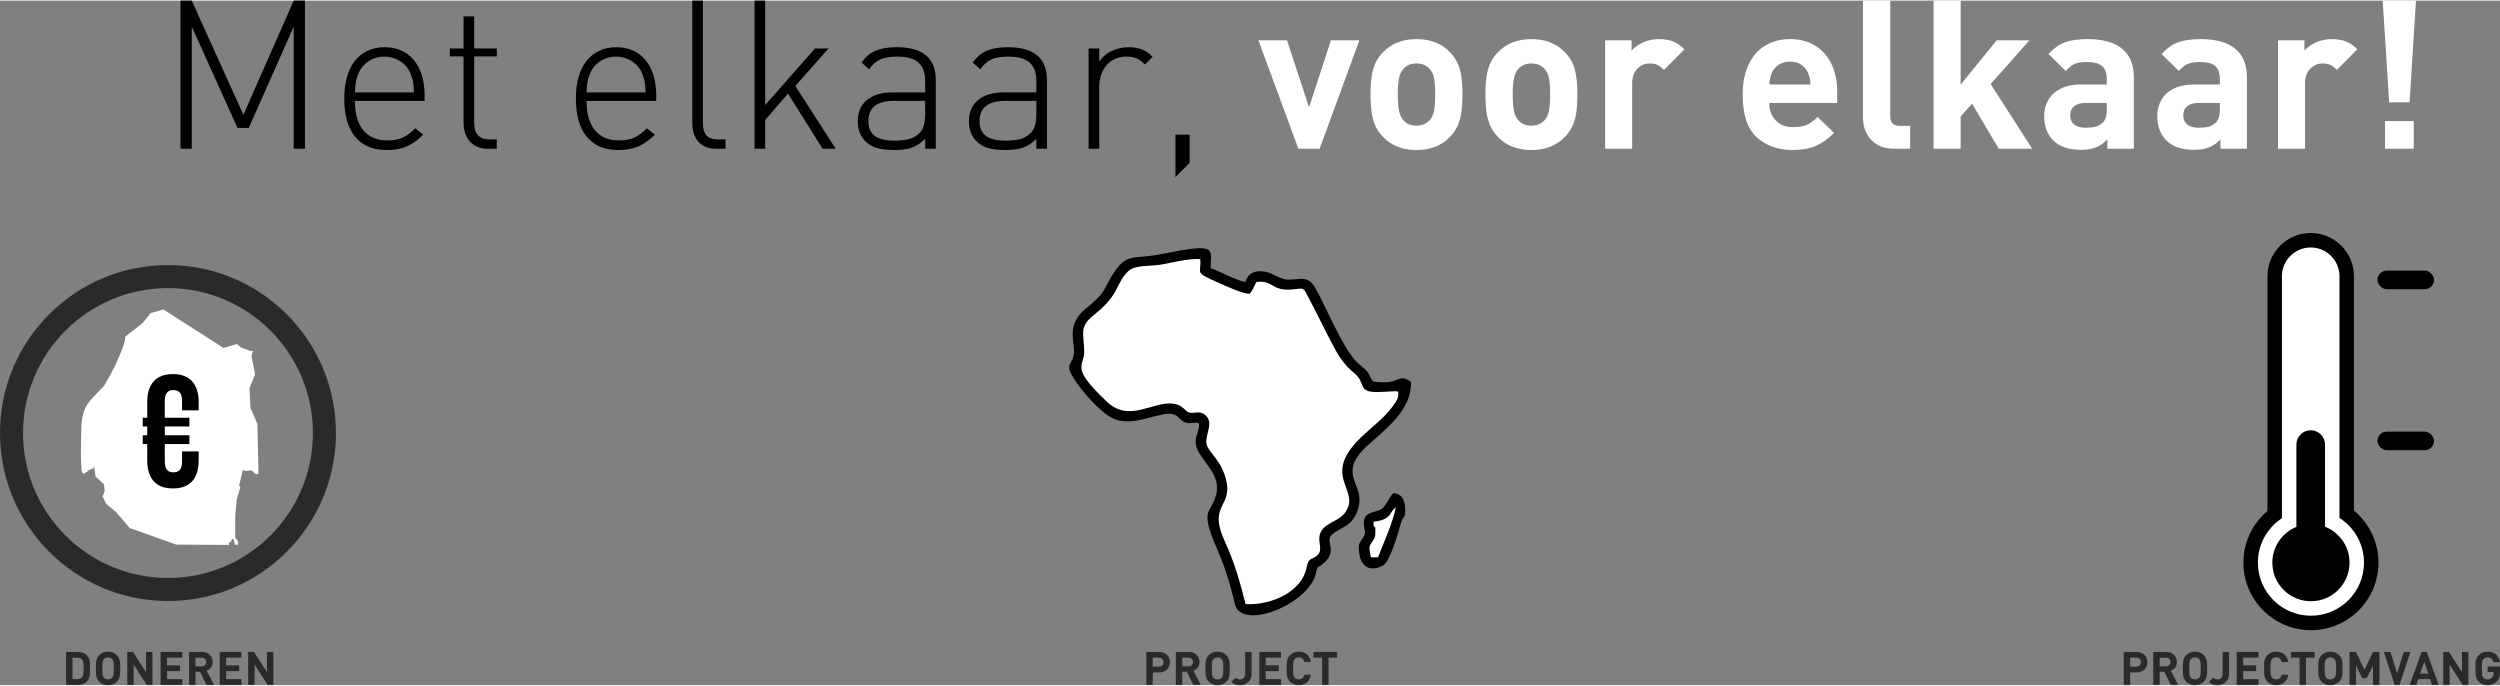 <?xml version="1.0" encoding="UTF-8"?>
<!DOCTYPE svg PUBLIC "-//W3C//DTD SVG 1.1//EN" "http://www.w3.org/Graphics/SVG/1.1/DTD/svg11.dtd">
<!-- Creator: CorelDRAW 2021.5 -->
<svg xmlns="http://www.w3.org/2000/svg" xml:space="preserve" width="864px" height="237px" version="1.1" style="shape-rendering:geometricPrecision; text-rendering:geometricPrecision; image-rendering:optimizeQuality; fill-rule:evenodd; clip-rule:evenodd"
viewBox="0 0 440.082 120.503"
 xmlns:xlink="http://www.w3.org/1999/xlink"
 xmlns:xodm="http://www.corel.com/coreldraw/odm/2003">
 <rect x="0" y="0" width="440.082" height="120.503" fill="#808080" stroke="none"/>
 <defs>
  <style type="text/css">
   <![CDATA[
    .fil0 {fill:#2B2A29}
    .fil4 {fill:black}
    .fil5 {fill:white}
    .fil3 {fill:#2B2A29;fill-rule:nonzero}
    .fil2 {fill:black;fill-rule:nonzero}
    .fil6 {fill:white;fill-rule:nonzero}
    .fil1 {fill:white;fill-rule:nonzero}
   ]]>
  </style>
 </defs>
 <g id="Laag_x0020_1">
  <g id="_1279710787616">
   <g>
    <path class="fil0" d="M29.569 46.555c16.33,0 29.569,13.238 29.569,29.569 0,16.33 -13.239,29.569 -29.569,29.569 -16.331,0 -29.569,-13.239 -29.569,-29.569 0,-16.331 13.238,-29.569 29.569,-29.569zm0 4.055c14.091,0 25.514,11.423 25.514,25.514 0,14.09 -11.423,25.513 -25.514,25.513 -14.091,0 -25.514,-11.423 -25.514,-25.513 0,-14.091 11.423,-25.514 25.514,-25.514z"/>
    <path class="fil1" d="M16.063 82.429c0,0 0,0 0,0l0 0c0,0 0,0 0.001,0 -0.001,0 -0.001,0 -0.001,0l0 0zm12.712 -28.056c-0.003,0 -0.005,0 -0.008,0.001l-2.234 0.623 0 0c-0.006,0.002 -0.011,0.005 -0.015,0.01l-1.417 1.777 -3.033 2.342c-0.007,0.005 -0.011,0.013 -0.011,0.021 -0.021,0.365 -0.044,0.733 -0.324,1.575 -0.281,0.849 -0.823,2.18 -1.432,3.436 -0.608,1.255 -1.283,2.435 -1.957,3.616l0 0 -1.485 1.563 -0.001 0.001c-0.704,0.729 -1.41,1.459 -1.83,2.328 -0.42,0.869 -0.554,1.876 -0.689,2.88 0,0.002 0,0.004 0,0.006 -0.054,2.102 -0.109,4.203 -0.097,5.602 0.012,1.397 0.09,2.092 0.169,2.786 0.001,0.006 0.003,0.012 0.008,0.016l0.306 0.371c0.006,0.006 0.014,0.01 0.022,0.01 0.003,0 0.006,-0.001 0.009,-0.002 0.004,-0.001 0.007,-0.003 0.01,-0.006l0 0c0.13,-0.125 0.258,-0.246 0.364,-0.296 0,0 0,0 0,0l0 0c0.047,-0.022 0.09,-0.031 0.128,-0.038l0 0 0 0c0,0 0,0 0.001,0l-0.001 0c0.047,-0.009 0.09,-0.016 0.113,-0.055 0.016,-0.028 0.022,-0.072 0.027,-0.114 0,-0.001 0,-0.002 0,-0.004l0.001 -0.004c0.006,-0.054 0.014,-0.102 0.039,-0.125 0.008,-0.008 0.02,-0.014 0.034,-0.017 0.001,0 0.001,0 0.001,0l0 0c0.018,-0.005 0.041,-0.006 0.067,-0.006 0.011,0 0.021,0 0.033,0 0,0 0,0 0,0 0,0 0.001,0 0.001,0l0 0c0.011,0 0.023,0 0.035,0 0.037,0 0.078,-0.001 0.119,-0.011 0,0 0,0 0.001,0l-0.001 0c0.12,-0.031 0.23,-0.133 0.273,-0.186 0.014,-0.016 0.021,-0.028 0.026,-0.036 0,-0.001 0.001,-0.001 0.001,-0.001 0,0 0,-0.001 0,-0.001 0,0 0,0 0,-0.001 0.003,-0.004 0.005,-0.006 0.006,-0.007l0 0c0,0 0,0 0,0 0,0 0,0 0.001,0 0,0 0.001,-0.001 0.003,-0.001 0.005,0 0.011,0.001 0.022,0.003l0 0 0.002 0c0,0 0,0 0.001,0 -0.001,0 -0.001,0 -0.001,0 0.004,0.001 0.006,0.002 0.007,0.002 0.001,0 0,-0.001 -0.005,-0.002 0,0 0,0 0.001,0l-0.001 0.001c0.02,0.002 0.049,0.006 0.083,0.006 0.059,0 0.135,-0.012 0.198,-0.067 0.089,-0.077 0.15,-0.241 0.208,-0.407l0.279 1.818c0.001,0.006 0.004,0.012 0.009,0.016l1.445 1.317 0.158 1.194 -0.38 0.985c-0.003,0.007 -0.002,0.016 0.002,0.023l0.648 1.275c0.002,0.004 0.004,0.007 0.008,0.01l0 0 1.748 1.455 0.001 0 2.357 2.778c0.004,0.004 0.008,0.007 0.013,0.008l0 0 8.181 2.918c0.003,0.001 0.006,0.001 0.01,0.001 0,0 0,0 0,0l0.001 0 9.255 0.053 0 0c0.008,0 0.015,-0.004 0.02,-0.009 0.005,-0.006 0.008,-0.013 0.007,-0.021l0 -0.001c-0.016,-0.161 -0.027,-0.312 0.052,-0.399l0 0c0.04,-0.044 0.105,-0.073 0.171,-0.102l0 0c0,0 0.002,0 0.002,-0.001l0 0 0.001 0c0.064,-0.028 0.13,-0.056 0.163,-0.102 0.003,-0.003 0.005,-0.007 0.007,-0.01 0,-0.001 0,-0.001 0.001,-0.001 0.027,-0.045 0.025,-0.103 0.025,-0.157l0 -0.004c-0.001,-0.058 -0.001,-0.113 0.026,-0.157l0 0c0.011,-0.018 0.026,-0.035 0.045,-0.049l0 0c0.032,-0.023 0.074,-0.038 0.117,-0.038 0.06,0 0.125,0.027 0.18,0.101 0.116,0.16 0.175,0.531 0.234,0.91 0.002,0.014 0.013,0.024 0.027,0.024 0.001,0 0.001,0 0.002,0 0,0 0,0 0,-0.001l0 0.001 0.519 -0.03c0.015,-0.001 0.026,-0.012 0.026,-0.027l0.001 -0.494c0,-0.005 -0.002,-0.011 -0.005,-0.015l-0.496 -0.733 0 -4.007 0 0 0.281 -2.74 0 0 0.594 -2.014c0.002,-0.007 0.001,-0.014 -0.002,-0.02l-0.188 -0.379 0.655 -2.702 0 0c0.197,0.079 0.397,0.157 0.619,0.157 0.03,0 0.061,-0.002 0.092,-0.005 0.085,-0.008 0.172,-0.028 0.26,-0.049l0.003 0 0.002 -0.001c0.117,-0.027 0.234,-0.054 0.348,-0.054 0.068,0 0.133,0.01 0.196,0.034 0.045,0.017 0.088,0.041 0.131,0.071 0.105,0.072 0.204,0.175 0.298,0.274l0 0 0 0c0.084,0.088 0.165,0.172 0.243,0.226 0.085,0.059 0.167,0.081 0.247,0.081 0.102,0 0.199,-0.035 0.293,-0.071l0 0c0.012,-0.004 0.021,-0.015 0.02,-0.028l-0.189 -8.751c0,-0.004 -0.001,-0.008 -0.002,-0.011l-1.221 -2.822 -0.001 0 -0.169 -3.464 0.976 -2.429c0.002,-0.005 0.002,-0.011 0.001,-0.016l-0.626 -3.262 0.248 -0.842c0.002,-0.009 0,-0.019 -0.006,-0.026 -0.005,-0.006 -0.013,-0.009 -0.021,-0.009 -0.001,0 -0.002,0 -0.003,0l-0.38 0.042 -1.601 -0.573 -0.799 -0.662c0,0 0,-0.001 -0.001,-0.001 -0.005,-0.003 -0.01,-0.005 -0.016,-0.005 -0.003,0 -0.006,0 -0.008,0.001l-2.337 0.699 -10.56 -6.763c-0.005,-0.003 -0.01,-0.004 -0.015,-0.004z"/>
    <path class="fil2" d="M25.13 74.968l0.788 0 0 1.546 -0.788 0 0 1.547 0.788 0 0 2.867c0,3.149 1.49,4.949 4.526,4.949 3.036,0 4.527,-1.8 4.527,-4.949l0 -1.574 -2.924 0 0 1.771c0,1.406 -0.534,1.912 -1.519,1.912 -0.984,0 -1.518,-0.506 -1.518,-1.912l0 -3.064 4.33 0 0 -1.547 -4.33 0 0 -1.546 4.33 0 0 -1.546 -4.33 0 0 -2.924c0,-1.406 0.534,-1.94 1.518,-1.94 0.985,0 1.519,0.534 1.519,1.94l0 1.63 2.924 0 0 -1.434c0,-3.149 -1.491,-4.948 -4.527,-4.948 -3.036,0 -4.526,1.799 -4.526,4.948l0 2.728 -0.788 0 0 1.546z"/>
   </g>
   <path class="fil3" d="M15.843 117.529l0 0.43c0,0.451 -0.037,0.826 -0.11,1.125 -0.072,0.297 -0.232,0.57 -0.478,0.817 -0.189,0.188 -0.415,0.328 -0.677,0.417 -0.263,0.092 -0.548,0.136 -0.855,0.136l-2.093 0 0 -5.802 2.093 0c0.309,0 0.595,0.045 0.855,0.133 0.26,0.09 0.485,0.23 0.677,0.42 0.246,0.244 0.406,0.511 0.478,0.8 0.073,0.289 0.11,0.653 0.11,1.091l0 0.433zm-1.133 0c0,-0.31 -0.005,-0.556 -0.016,-0.736 -0.011,-0.181 -0.034,-0.333 -0.07,-0.458 -0.035,-0.125 -0.088,-0.23 -0.157,-0.314 -0.194,-0.239 -0.477,-0.358 -0.849,-0.358l-0.856 0 0 3.781 0.856 0c0.189,0 0.353,-0.03 0.49,-0.09 0.139,-0.06 0.258,-0.149 0.359,-0.269 0.053,-0.064 0.096,-0.141 0.128,-0.232 0.031,-0.092 0.055,-0.189 0.069,-0.293 0.015,-0.104 0.026,-0.233 0.034,-0.387 0.008,-0.157 0.012,-0.37 0.012,-0.644z"/>
   <path id="_1" class="fil3" d="M21.168 117.553c0,0.321 -0.003,0.575 -0.01,0.761 -0.007,0.186 -0.028,0.376 -0.066,0.57 -0.037,0.196 -0.094,0.374 -0.173,0.534 -0.079,0.16 -0.187,0.311 -0.329,0.452 -0.426,0.423 -0.949,0.633 -1.567,0.633 -0.322,0 -0.61,-0.053 -0.866,-0.159 -0.256,-0.106 -0.492,-0.265 -0.707,-0.474 -0.18,-0.186 -0.311,-0.391 -0.392,-0.615 -0.08,-0.224 -0.131,-0.458 -0.148,-0.701 -0.019,-0.243 -0.029,-0.576 -0.029,-1.001 0,-0.425 0.01,-0.758 0.029,-1.001 0.017,-0.243 0.068,-0.476 0.148,-0.7 0.081,-0.225 0.212,-0.43 0.392,-0.616 0.215,-0.209 0.451,-0.368 0.707,-0.474 0.256,-0.106 0.544,-0.159 0.866,-0.159 0.618,0 1.141,0.211 1.567,0.633 0.178,0.184 0.31,0.387 0.394,0.613 0.086,0.227 0.137,0.46 0.155,0.703 0.019,0.243 0.029,0.576 0.029,1.001zm-1.133 0.002c0,-0.36 -0.008,-0.647 -0.026,-0.859 -0.018,-0.212 -0.045,-0.372 -0.084,-0.478 -0.038,-0.106 -0.097,-0.204 -0.173,-0.295 -0.077,-0.092 -0.18,-0.167 -0.309,-0.224 -0.129,-0.057 -0.269,-0.085 -0.42,-0.085 -0.144,0 -0.281,0.027 -0.411,0.083 -0.131,0.055 -0.238,0.131 -0.322,0.226 -0.078,0.091 -0.135,0.189 -0.173,0.294 -0.036,0.104 -0.064,0.263 -0.079,0.477 -0.016,0.213 -0.024,0.501 -0.024,0.861 0,0.361 0.008,0.647 0.024,0.859 0.015,0.212 0.043,0.372 0.079,0.478 0.038,0.106 0.095,0.204 0.173,0.294 0.178,0.205 0.422,0.307 0.733,0.307 0.308,0 0.552,-0.102 0.729,-0.307 0.076,-0.09 0.135,-0.189 0.173,-0.296 0.039,-0.108 0.066,-0.267 0.084,-0.476 0.018,-0.209 0.026,-0.495 0.026,-0.859z"/>
   <polygon id="_2" class="fil3" points="26.842,120.454 25.832,120.454 23.533,116.893 23.533,120.454 22.4,120.454 22.4,114.652 23.41,114.652 25.709,118.207 25.709,114.652 26.842,114.652 "/>
   <polygon id="_3" class="fil3" points="32.091,120.454 28.27,120.454 28.27,114.652 32.091,114.652 32.091,115.663 29.403,115.663 29.403,117.024 31.693,117.024 31.693,118.034 29.403,118.034 29.403,119.444 32.091,119.444 "/>
   <path id="_4" class="fil3" d="M37.671 120.454l-1.316 0 -1.134 -2.314 -0.812 0 0 2.314 -1.133 0 0 -5.802 2.273 0c0.385,0 0.719,0.079 1.003,0.237 0.284,0.158 0.502,0.372 0.653,0.643 0.151,0.271 0.227,0.569 0.227,0.895 0,0.386 -0.098,0.708 -0.295,0.966 -0.197,0.259 -0.452,0.445 -0.766,0.56l1.3 2.501zm-1.372 -4.028c0,-0.148 -0.034,-0.28 -0.102,-0.394 -0.068,-0.113 -0.164,-0.204 -0.29,-0.27 -0.125,-0.067 -0.269,-0.099 -0.432,-0.099l-1.066 0 0 1.532 1.066 0c0.247,0 0.447,-0.071 0.597,-0.211 0.151,-0.141 0.227,-0.327 0.227,-0.558z"/>
   <polygon id="_5" class="fil3" points="42.5,120.454 38.68,120.454 38.68,114.652 42.5,114.652 42.5,115.663 39.812,115.663 39.812,117.024 42.102,117.024 42.102,118.034 39.812,118.034 39.812,119.444 42.5,119.444 "/>
   <polygon id="_6" class="fil3" points="48.127,120.454 47.117,120.454 44.818,116.893 44.818,120.454 43.685,120.454 43.685,114.652 44.695,114.652 46.994,118.207 46.994,114.652 48.127,114.652 "/>
  </g>
  <g id="_1279710803744">
   <g>
    <path class="fil4" d="M213.109 47.09c0.009,-3.411 1.397,-4.522 -8.474,-2.499 -5.258,1.078 -6.252,-0.444 -8.894,3.83 -1.019,1.649 -1.278,2.771 -2.575,4.004 -0.498,0.474 -1.104,1.08 -1.672,1.511 -4.779,3.627 -1.36,6.874 -2.836,9.473 -0.509,0.897 -0.637,1.231 -0.1,2.283 1.173,2.296 3.978,5.414 5.967,6.985 3.412,2.695 6.707,0.8 10.341,0.136 3.075,-0.562 2.408,1.647 4.729,1.567 1.117,-0.039 1.748,-0.505 1.372,1.123 -0.239,1.036 -0.614,1.352 -0.449,2.622 0.34,2.599 4.552,4.954 3.57,8.814 -0.907,3.566 -3.057,2.26 0.196,9.678 1.385,3.159 2.253,6.061 3.107,9.626 1.08,4.511 11.902,0.532 14.047,-4.734 0.209,-0.513 0.204,-0.897 0.364,-1.299 0.295,-0.741 -0.002,-0.272 0.718,-0.792 2.739,-1.979 1.396,-3.488 1.52,-4.665 0.118,-1.123 2.512,-1.84 3.545,-2.79 0.958,-0.881 1.899,-2.663 1.706,-4.639 -0.255,-2.61 -3.259,-4.694 1.316,-8.887 3.351,-3.07 7.921,-6.359 7.779,-11.316 -2.471,-1.74 -1.54,0.643 -6.687,-0.063 -1.043,-1.425 0.002,-1.055 -2.552,-3.16 -2.826,-2.33 -6.593,-12.154 -8.063,-13.991 -1.125,-1.405 -2.349,-0.787 -4.314,-0.782 -1.353,0.004 -2.635,-1.155 -4.092,-1.41 -1.983,-0.347 -3.024,0.465 -3.491,1.835 -2.211,-0.569 -4.159,-1.769 -6.078,-2.46z"/>
    <path class="fil5" d="M211.285 45.508c0.25,2.677 -1.271,2.172 3.257,4.181 1.248,0.553 4.118,1.893 5.434,1.932 0.771,-0.969 0.66,-1.179 1.202,-2.1 3.232,-0.377 2.427,1.894 7.035,1.241 1.24,-0.175 1.305,-0.029 1.786,0.866 1.384,2.58 2.6,5.101 3.877,7.579 1.725,3.347 2.392,4.579 4.703,6.539 1.532,1.299 0.774,2.747 2.667,3.085 1.399,0.249 4.248,-0.204 4.844,-0.015 0.024,0.047 0.048,0.074 0.051,0.15 0.04,1.016 -0.183,1.368 -1.024,2.521 -1.721,2.356 -4.428,4.117 -6.423,6.311 -5.774,6.351 1.027,8.503 -1.989,12.435 -1.215,1.583 -3.901,1.716 -4.41,3.901 -0.301,1.293 0.582,2.552 -0.332,3.445 -0.993,0.97 -1.601,0.274 -1.971,2.25 -0.768,4.097 -5.995,6.645 -10.727,6.412 -1.036,-4.128 -1.965,-7.338 -3.69,-11.122 -3.168,-6.948 2.091,-5.77 -0.066,-11.818 -0.752,-2.109 -1.895,-3.053 -2.853,-4.575 -1.148,-1.826 1.498,-4.349 -0.663,-5.913 -0.963,-0.696 -2,0.034 -2.825,-0.367 -0.642,-0.311 -0.987,-1.178 -2.367,-1.453 -3.611,-0.717 -7.887,3.458 -11.926,-0.363 -6.785,-6.419 -3.867,-5.995 -4.022,-9.193 -0.133,-2.752 -0.682,-3.871 1.088,-5.568l1.944 -1.66c3.188,-2.957 2.642,-4.547 4.7,-6.551 1.279,-1.245 4.035,-0.808 6.172,-1.25 1.635,-0.338 4.896,-1.07 6.528,-0.9z"/>
    <path class="fil4" d="M245.236 86.731c-0.894,0.961 -1.337,2.592 -2.473,2.991 -1.577,0.555 -2.836,0.452 -2.657,2.669 0.092,1.126 0.461,1.171 -0.16,2.142 -0.429,0.67 -0.785,0.937 -0.758,1.875 0.1,3.462 2.1,4.178 4.212,3.065 1.33,-0.702 2.741,-5.886 3.24,-7.571 0.425,-1.433 0.704,-0.549 0.723,-2.04 0.021,-1.668 -0.442,-3.151 -2.127,-3.131z"/>
    <path class="fil5" d="M242.104 92.798c-0.467,-0.581 -0.298,-0.281 -0.286,-1.073l0.835 -0.127c2.384,-0.517 1.923,-1.626 3.067,-2.401 -0.674,3.11 -2.05,5.939 -3.138,8.787l-1.262 0.026c-0.185,-1.386 -0.51,-1.687 0.134,-2.592 0.778,-1.095 0.632,-1.179 0.65,-2.62z"/>
   </g>
   <path class="fil3" d="M205.954 116.459c0,0.247 -0.044,0.48 -0.129,0.699 -0.087,0.219 -0.212,0.412 -0.378,0.577 -0.166,0.166 -0.369,0.296 -0.611,0.391 -0.242,0.097 -0.508,0.144 -0.8,0.144l-1.114 0 0 2.184 -1.132 0 0 -5.802 2.247 0c0.291,0 0.556,0.046 0.795,0.14 0.239,0.093 0.443,0.223 0.611,0.39 0.168,0.167 0.295,0.36 0.382,0.577 0.085,0.217 0.129,0.451 0.129,0.7zm-1.133 0c0,-0.154 -0.035,-0.292 -0.106,-0.413 -0.069,-0.123 -0.168,-0.218 -0.296,-0.284 -0.128,-0.067 -0.273,-0.099 -0.437,-0.099l-1.06 0 0 1.589 1.06 0c0.164,0 0.309,-0.033 0.437,-0.098 0.128,-0.065 0.227,-0.158 0.296,-0.277 0.071,-0.12 0.106,-0.258 0.106,-0.418z"/>
   <path id="_1_0" class="fil3" d="M211.378 120.454l-1.316 0 -1.134 -2.314 -0.812 0 0 2.314 -1.133 0 0 -5.802 2.273 0c0.385,0 0.719,0.079 1.003,0.237 0.283,0.158 0.502,0.372 0.653,0.643 0.151,0.271 0.227,0.569 0.227,0.895 0,0.386 -0.098,0.708 -0.295,0.966 -0.197,0.259 -0.452,0.445 -0.766,0.56l1.3 2.501zm-1.372 -4.028c0,-0.148 -0.034,-0.28 -0.102,-0.394 -0.068,-0.113 -0.164,-0.204 -0.29,-0.27 -0.125,-0.067 -0.269,-0.099 -0.432,-0.099l-1.066 0 0 1.532 1.066 0c0.247,0 0.446,-0.071 0.597,-0.211 0.151,-0.141 0.227,-0.327 0.227,-0.558z"/>
   <path id="_2_1" class="fil3" d="M216.477 117.553c0,0.321 -0.002,0.575 -0.009,0.761 -0.007,0.186 -0.029,0.376 -0.067,0.57 -0.036,0.196 -0.093,0.374 -0.172,0.534 -0.079,0.16 -0.188,0.311 -0.329,0.452 -0.426,0.423 -0.949,0.633 -1.567,0.633 -0.322,0 -0.61,-0.053 -0.867,-0.159 -0.255,-0.106 -0.491,-0.265 -0.706,-0.474 -0.181,-0.186 -0.311,-0.391 -0.393,-0.615 -0.08,-0.224 -0.13,-0.458 -0.148,-0.701 -0.019,-0.243 -0.028,-0.576 -0.028,-1.001 0,-0.425 0.009,-0.758 0.028,-1.001 0.018,-0.243 0.068,-0.476 0.148,-0.7 0.082,-0.225 0.212,-0.43 0.393,-0.616 0.215,-0.209 0.451,-0.368 0.706,-0.474 0.257,-0.106 0.545,-0.159 0.867,-0.159 0.618,0 1.141,0.211 1.567,0.633 0.178,0.184 0.31,0.387 0.394,0.613 0.085,0.227 0.137,0.46 0.155,0.703 0.019,0.243 0.028,0.576 0.028,1.001zm-1.132 0.002c0,-0.36 -0.009,-0.647 -0.026,-0.859 -0.018,-0.212 -0.045,-0.372 -0.084,-0.478 -0.038,-0.106 -0.097,-0.204 -0.173,-0.295 -0.077,-0.092 -0.181,-0.167 -0.31,-0.224 -0.129,-0.057 -0.268,-0.085 -0.419,-0.085 -0.144,0 -0.281,0.027 -0.412,0.083 -0.13,0.055 -0.237,0.131 -0.322,0.226 -0.077,0.091 -0.134,0.189 -0.172,0.294 -0.037,0.104 -0.064,0.263 -0.079,0.477 -0.016,0.213 -0.024,0.501 -0.024,0.861 0,0.361 0.008,0.647 0.024,0.859 0.015,0.212 0.042,0.372 0.079,0.478 0.038,0.106 0.095,0.204 0.172,0.294 0.178,0.205 0.423,0.307 0.734,0.307 0.308,0 0.551,-0.102 0.729,-0.307 0.076,-0.09 0.135,-0.189 0.173,-0.296 0.039,-0.108 0.066,-0.267 0.084,-0.476 0.017,-0.209 0.026,-0.495 0.026,-0.859z"/>
   <path id="_3_2" class="fil3" d="M220.325 118.549c0,0.311 -0.055,0.588 -0.162,0.832 -0.107,0.243 -0.257,0.449 -0.447,0.614 -0.191,0.166 -0.41,0.292 -0.657,0.379 -0.246,0.086 -0.507,0.129 -0.78,0.129 -0.318,0 -0.592,-0.046 -0.823,-0.137 -0.231,-0.091 -0.453,-0.243 -0.668,-0.455l0.752 -0.744c0.109,0.108 0.218,0.19 0.326,0.244 0.109,0.054 0.247,0.082 0.415,0.082 0.283,0 0.506,-0.085 0.668,-0.253 0.161,-0.168 0.243,-0.416 0.243,-0.743l0 -3.845 1.133 0 0 3.897z"/>
   <polygon id="_4_3" class="fil3" points="225.501,120.454 221.681,120.454 221.681,114.652 225.501,114.652 225.501,115.663 222.814,115.663 222.814,117.024 225.103,117.024 225.103,118.034 222.814,118.034 222.814,119.444 225.501,119.444 "/>
   <path id="_5_4" class="fil3" d="M230.76 118.67c-0.065,0.395 -0.198,0.729 -0.395,1.003 -0.199,0.275 -0.446,0.482 -0.745,0.621 -0.298,0.14 -0.63,0.209 -0.997,0.209 -0.615,0 -1.136,-0.21 -1.563,-0.633 -0.18,-0.186 -0.311,-0.391 -0.392,-0.615 -0.08,-0.224 -0.131,-0.458 -0.15,-0.701 -0.017,-0.243 -0.027,-0.576 -0.027,-1.001 0,-0.425 0.01,-0.758 0.027,-1.001 0.019,-0.243 0.07,-0.476 0.15,-0.7 0.081,-0.225 0.212,-0.43 0.392,-0.616 0.427,-0.422 0.948,-0.633 1.563,-0.633 0.557,0 1.029,0.157 1.413,0.47 0.384,0.314 0.626,0.769 0.724,1.364l-1.151 0c-0.061,-0.251 -0.171,-0.453 -0.331,-0.6 -0.162,-0.148 -0.376,-0.223 -0.648,-0.223 -0.307,0 -0.549,0.1 -0.724,0.303 -0.077,0.089 -0.134,0.188 -0.172,0.296 -0.04,0.107 -0.067,0.267 -0.084,0.481 -0.018,0.213 -0.026,0.501 -0.026,0.861 0,0.361 0.008,0.647 0.024,0.859 0.015,0.212 0.044,0.374 0.083,0.482 0.04,0.109 0.098,0.208 0.175,0.298 0.173,0.2 0.415,0.299 0.724,0.299 0.272,0 0.486,-0.075 0.648,-0.223 0.16,-0.148 0.27,-0.349 0.331,-0.6l1.151 0z"/>
   <polygon id="_6_5" class="fil3" points="235.387,115.663 233.87,115.663 233.87,120.454 232.737,120.454 232.737,115.663 231.22,115.663 231.22,114.652 235.387,114.652 "/>
  </g>
  <g id="_1279710805424">
   <g>
    <path class="fil4" d="M414.37 89.773c2.713,2.241 4.316,5.596 4.316,9.164 0,6.563 -5.324,11.886 -11.886,11.886 -6.562,0 -11.886,-5.323 -11.886,-11.886 0,-3.531 1.569,-6.854 4.235,-9.096l0 -41.322c0,-4.196 3.415,-7.611 7.61,-7.611 4.196,0 7.611,3.415 7.611,7.611l0 41.254z"/>
    <path class="fil5" d="M411.824 91.063c2.65,1.691 4.315,4.642 4.315,7.874 0,5.157 -4.182,9.34 -9.339,9.34 -5.157,0 -9.339,-4.183 -9.339,-9.34 0,-3.197 1.629,-6.12 4.234,-7.821l0 -42.597c0,-2.79 2.274,-5.064 5.064,-5.064 2.791,0 5.065,2.274 5.065,5.064l0 42.544z"/>
    <path class="fil4" d="M406.759 75.631c1.385,0 2.518,1.134 2.518,2.518l0 14.462c2.527,0.99 4.316,3.449 4.316,6.326 0,3.752 -3.041,6.793 -6.793,6.793 -3.752,0 -6.793,-3.041 -6.793,-6.793 0,-2.846 1.751,-5.283 4.234,-6.293l0 -14.495c0,-1.385 1.133,-2.518 2.518,-2.518z"/>
    <rect class="fil4" x="418.509" y="47.524" width="9.955" height="3.279" rx="1.64" ry="1.64"/>
    <rect class="fil4" x="418.509" y="75.866" width="9.955" height="3.279" rx="1.64" ry="1.64"/>
   </g>
   <path class="fil3" d="M378.011 116.459c0,0.247 -0.043,0.48 -0.129,0.699 -0.087,0.219 -0.212,0.412 -0.377,0.577 -0.166,0.166 -0.37,0.296 -0.612,0.391 -0.241,0.097 -0.508,0.144 -0.8,0.144l-1.113 0 0 2.184 -1.133 0 0 -5.802 2.248 0c0.29,0 0.555,0.046 0.794,0.14 0.239,0.093 0.443,0.223 0.612,0.39 0.168,0.167 0.294,0.36 0.381,0.577 0.086,0.217 0.129,0.451 0.129,0.7zm-1.133 0c0,-0.154 -0.035,-0.292 -0.106,-0.413 -0.069,-0.123 -0.168,-0.218 -0.296,-0.284 -0.127,-0.067 -0.272,-0.099 -0.437,-0.099l-1.059 0 0 1.589 1.059 0c0.165,0 0.31,-0.033 0.437,-0.098 0.128,-0.065 0.227,-0.158 0.296,-0.277 0.071,-0.12 0.106,-0.258 0.106,-0.418z"/>
   <path id="_1_6" class="fil3" d="M383.435 120.454l-1.316 0 -1.134 -2.314 -0.812 0 0 2.314 -1.133 0 0 -5.802 2.274 0c0.384,0 0.718,0.079 1.002,0.237 0.284,0.158 0.503,0.372 0.653,0.643 0.151,0.271 0.227,0.569 0.227,0.895 0,0.386 -0.098,0.708 -0.294,0.966 -0.197,0.259 -0.453,0.445 -0.767,0.56l1.3 2.501zm-1.371 -4.028c0,-0.148 -0.035,-0.28 -0.102,-0.394 -0.068,-0.113 -0.165,-0.204 -0.291,-0.27 -0.125,-0.067 -0.269,-0.099 -0.432,-0.099l-1.066 0 0 1.532 1.066 0c0.247,0 0.447,-0.071 0.598,-0.211 0.15,-0.141 0.227,-0.327 0.227,-0.558z"/>
   <path id="_2_7" class="fil3" d="M388.535 117.553c0,0.321 -0.003,0.575 -0.01,0.761 -0.007,0.186 -0.028,0.376 -0.066,0.57 -0.037,0.196 -0.094,0.374 -0.173,0.534 -0.079,0.16 -0.187,0.311 -0.328,0.452 -0.427,0.423 -0.95,0.633 -1.568,0.633 -0.322,0 -0.61,-0.053 -0.866,-0.159 -0.256,-0.106 -0.492,-0.265 -0.707,-0.474 -0.18,-0.186 -0.311,-0.391 -0.392,-0.615 -0.08,-0.224 -0.13,-0.458 -0.148,-0.701 -0.019,-0.243 -0.029,-0.576 -0.029,-1.001 0,-0.425 0.01,-0.758 0.029,-1.001 0.018,-0.243 0.068,-0.476 0.148,-0.7 0.081,-0.225 0.212,-0.43 0.392,-0.616 0.215,-0.209 0.451,-0.368 0.707,-0.474 0.256,-0.106 0.544,-0.159 0.866,-0.159 0.618,0 1.141,0.211 1.568,0.633 0.177,0.184 0.309,0.387 0.393,0.613 0.086,0.227 0.138,0.46 0.155,0.703 0.019,0.243 0.029,0.576 0.029,1.001zm-1.133 0.002c0,-0.36 -0.008,-0.647 -0.026,-0.859 -0.017,-0.212 -0.045,-0.372 -0.084,-0.478 -0.038,-0.106 -0.096,-0.204 -0.173,-0.295 -0.077,-0.092 -0.18,-0.167 -0.309,-0.224 -0.129,-0.057 -0.269,-0.085 -0.42,-0.085 -0.144,0 -0.281,0.027 -0.411,0.083 -0.131,0.055 -0.238,0.131 -0.322,0.226 -0.078,0.091 -0.135,0.189 -0.173,0.294 -0.036,0.104 -0.063,0.263 -0.079,0.477 -0.016,0.213 -0.024,0.501 -0.024,0.861 0,0.361 0.008,0.647 0.024,0.859 0.016,0.212 0.043,0.372 0.079,0.478 0.038,0.106 0.095,0.204 0.173,0.294 0.178,0.205 0.422,0.307 0.733,0.307 0.308,0 0.552,-0.102 0.729,-0.307 0.077,-0.09 0.135,-0.189 0.173,-0.296 0.039,-0.108 0.067,-0.267 0.084,-0.476 0.018,-0.209 0.026,-0.495 0.026,-0.859z"/>
   <path id="_3_8" class="fil3" d="M392.382 118.549c0,0.311 -0.054,0.588 -0.162,0.832 -0.107,0.243 -0.256,0.449 -0.446,0.614 -0.192,0.166 -0.411,0.292 -0.658,0.379 -0.246,0.086 -0.506,0.129 -0.779,0.129 -0.318,0 -0.593,-0.046 -0.823,-0.137 -0.231,-0.091 -0.454,-0.243 -0.669,-0.455l0.753 -0.744c0.108,0.108 0.217,0.19 0.326,0.244 0.108,0.054 0.247,0.082 0.414,0.082 0.284,0 0.507,-0.085 0.668,-0.253 0.162,-0.168 0.243,-0.416 0.243,-0.743l0 -3.845 1.133 0 0 3.897z"/>
   <polygon id="_4_9" class="fil3" points="397.559,120.454 393.738,120.454 393.738,114.652 397.559,114.652 397.559,115.663 394.871,115.663 394.871,117.024 397.161,117.024 397.161,118.034 394.871,118.034 394.871,119.444 397.559,119.444 "/>
   <path id="_5_10" class="fil3" d="M402.817 118.67c-0.065,0.395 -0.198,0.729 -0.395,1.003 -0.198,0.275 -0.445,0.482 -0.744,0.621 -0.299,0.14 -0.63,0.209 -0.997,0.209 -0.615,0 -1.137,-0.21 -1.563,-0.633 -0.181,-0.186 -0.311,-0.391 -0.393,-0.615 -0.08,-0.224 -0.13,-0.458 -0.149,-0.701 -0.018,-0.243 -0.027,-0.576 -0.027,-1.001 0,-0.425 0.009,-0.758 0.027,-1.001 0.019,-0.243 0.069,-0.476 0.149,-0.7 0.082,-0.225 0.212,-0.43 0.393,-0.616 0.426,-0.422 0.948,-0.633 1.563,-0.633 0.557,0 1.028,0.157 1.412,0.47 0.385,0.314 0.626,0.769 0.724,1.364l-1.15 0c-0.061,-0.251 -0.171,-0.453 -0.331,-0.6 -0.162,-0.148 -0.377,-0.223 -0.648,-0.223 -0.307,0 -0.549,0.1 -0.724,0.303 -0.078,0.089 -0.135,0.188 -0.173,0.296 -0.039,0.107 -0.066,0.267 -0.084,0.481 -0.018,0.213 -0.026,0.501 -0.026,0.861 0,0.361 0.008,0.647 0.025,0.859 0.015,0.212 0.043,0.374 0.083,0.482 0.039,0.109 0.097,0.208 0.175,0.298 0.172,0.2 0.414,0.299 0.724,0.299 0.271,0 0.486,-0.075 0.648,-0.223 0.16,-0.148 0.27,-0.349 0.331,-0.6l1.15 0z"/>
   <polygon id="_6_11" class="fil3" points="407.444,115.663 405.927,115.663 405.927,120.454 404.794,120.454 404.794,115.663 403.277,115.663 403.277,114.652 407.444,114.652 "/>
   <path id="_7" class="fil3" d="M412.366 117.553c0,0.321 -0.003,0.575 -0.01,0.761 -0.007,0.186 -0.028,0.376 -0.066,0.57 -0.037,0.196 -0.094,0.374 -0.173,0.534 -0.079,0.16 -0.187,0.311 -0.329,0.452 -0.426,0.423 -0.949,0.633 -1.567,0.633 -0.322,0 -0.61,-0.053 -0.866,-0.159 -0.256,-0.106 -0.492,-0.265 -0.707,-0.474 -0.18,-0.186 -0.311,-0.391 -0.392,-0.615 -0.08,-0.224 -0.131,-0.458 -0.148,-0.701 -0.019,-0.243 -0.029,-0.576 -0.029,-1.001 0,-0.425 0.01,-0.758 0.029,-1.001 0.017,-0.243 0.068,-0.476 0.148,-0.7 0.081,-0.225 0.212,-0.43 0.392,-0.616 0.215,-0.209 0.451,-0.368 0.707,-0.474 0.256,-0.106 0.544,-0.159 0.866,-0.159 0.618,0 1.141,0.211 1.567,0.633 0.178,0.184 0.31,0.387 0.394,0.613 0.086,0.227 0.137,0.46 0.155,0.703 0.019,0.243 0.029,0.576 0.029,1.001zm-1.133 0.002c0,-0.36 -0.008,-0.647 -0.026,-0.859 -0.018,-0.212 -0.045,-0.372 -0.084,-0.478 -0.038,-0.106 -0.097,-0.204 -0.173,-0.295 -0.077,-0.092 -0.18,-0.167 -0.309,-0.224 -0.129,-0.057 -0.269,-0.085 -0.42,-0.085 -0.144,0 -0.281,0.027 -0.411,0.083 -0.131,0.055 -0.238,0.131 -0.322,0.226 -0.078,0.091 -0.135,0.189 -0.173,0.294 -0.036,0.104 -0.064,0.263 -0.079,0.477 -0.016,0.213 -0.024,0.501 -0.024,0.861 0,0.361 0.008,0.647 0.024,0.859 0.015,0.212 0.043,0.372 0.079,0.478 0.038,0.106 0.095,0.204 0.173,0.294 0.178,0.205 0.422,0.307 0.733,0.307 0.308,0 0.552,-0.102 0.729,-0.307 0.076,-0.09 0.135,-0.189 0.173,-0.296 0.039,-0.108 0.066,-0.267 0.084,-0.476 0.018,-0.209 0.026,-0.495 0.026,-0.859z"/>
   <polygon id="_8" class="fil3" points="418.854,120.454 417.722,120.454 417.722,117.072 416.615,119.273 415.846,119.273 414.731,117.072 414.731,120.454 413.598,120.454 413.598,114.652 414.715,114.652 416.229,117.788 417.738,114.652 418.854,114.652 "/>
   <polygon id="_9" class="fil3" points="424.317,114.652 422.392,120.454 421.545,120.454 419.631,114.652 420.804,114.652 421.97,118.433 423.135,114.652 "/>
   <path id="_10" class="fil3" d="M429.288 120.454l-1.181 0 -0.342 -1.027 -2.062 0 -0.35 1.027 -1.182 0 2.113 -5.802 0.887 0 2.117 5.802zm-1.822 -1.98l-0.712 -2.111 -0.733 2.111 1.445 0z"/>
   <polygon id="_11" class="fil3" points="434.524,120.454 433.515,120.454 431.215,116.893 431.215,120.454 430.083,120.454 430.083,114.652 431.092,114.652 433.391,118.207 433.391,114.652 434.524,114.652 "/>
   <path id="_12" class="fil3" d="M440.082 118.075c0,0.284 -0.017,0.531 -0.053,0.74 -0.036,0.21 -0.095,0.398 -0.175,0.566 -0.081,0.167 -0.189,0.321 -0.324,0.462 -0.226,0.232 -0.473,0.402 -0.743,0.505 -0.269,0.104 -0.568,0.155 -0.897,0.155 -0.616,0 -1.137,-0.21 -1.564,-0.633 -0.181,-0.186 -0.311,-0.391 -0.393,-0.615 -0.08,-0.224 -0.13,-0.458 -0.148,-0.701 -0.019,-0.243 -0.028,-0.576 -0.028,-1.001 0,-0.425 0.009,-0.758 0.028,-1.001 0.018,-0.243 0.068,-0.476 0.148,-0.7 0.082,-0.225 0.212,-0.43 0.393,-0.616 0.214,-0.209 0.449,-0.368 0.705,-0.474 0.253,-0.106 0.54,-0.159 0.859,-0.159 0.429,0 0.799,0.083 1.106,0.249 0.308,0.165 0.551,0.391 0.731,0.675 0.179,0.285 0.294,0.595 0.347,0.933l-1.138 0c-0.136,-0.564 -0.485,-0.846 -1.047,-0.846 -0.303,0 -0.545,0.103 -0.725,0.309 -0.076,0.091 -0.133,0.189 -0.171,0.294 -0.037,0.104 -0.064,0.263 -0.079,0.477 -0.017,0.213 -0.025,0.501 -0.025,0.861 0,0.361 0.008,0.647 0.025,0.862 0.015,0.213 0.042,0.374 0.079,0.481 0.038,0.107 0.095,0.206 0.171,0.296 0.172,0.2 0.414,0.299 0.725,0.299 0.342,0 0.612,-0.109 0.809,-0.328 0.176,-0.197 0.262,-0.455 0.262,-0.772l0 -0.22 -1.07 0 0 -0.946 2.192 0 0 0.848z"/>
  </g>
  <polygon class="fil2" points="53.681,26.08 51.703,26.08 51.703,4.579 43.791,22.411 41.807,22.411 33.755,4.579 33.755,26.08 31.777,26.08 31.777,0 33.755,0 42.845,20.103 51.703,0 53.681,0 "/>
  <path id="_1_12" class="fil2" d="M74.749 17.655l-12.276 0c0,2.24 0.494,3.962 1.477,5.159 0.983,1.202 2.405,1.801 4.267,1.801 1.026,0 1.905,-0.159 2.631,-0.483 0.727,-0.323 1.478,-0.873 2.253,-1.648l1.398 1.111c-0.946,0.94 -1.892,1.63 -2.851,2.057 -0.964,0.434 -2.136,0.647 -3.534,0.647 -1.618,0 -2.992,-0.341 -4.103,-1.031 -1.117,-0.684 -1.959,-1.703 -2.54,-3.047 -0.579,-1.349 -0.866,-3.009 -0.866,-4.981 0,-1.429 0.158,-2.704 0.482,-3.816 0.324,-1.117 0.781,-2.057 1.386,-2.82 0.604,-0.763 1.349,-1.355 2.246,-1.77 0.892,-0.422 1.881,-0.629 2.967,-0.629 1.105,0 2.094,0.189 2.949,0.574 0.861,0.378 1.599,0.946 2.216,1.691 0.623,0.745 1.093,1.648 1.416,2.71 0.318,1.062 0.482,2.271 0.482,3.633l0 0.842zm-1.88 -1.502c-0.036,-0.873 -0.091,-1.502 -0.159,-1.886 -0.073,-0.391 -0.219,-0.873 -0.451,-1.441 -0.367,-0.909 -0.977,-1.63 -1.826,-2.167 -0.842,-0.537 -1.764,-0.806 -2.753,-0.806 -1.013,0 -1.935,0.263 -2.753,0.794 -0.824,0.531 -1.435,1.257 -1.825,2.179 -0.232,0.568 -0.379,1.075 -0.458,1.502 -0.08,0.427 -0.135,1.038 -0.171,1.825l10.396 0z"/>
  <path id="_2_13" class="fil2" d="M87.454 26.08l-1.605 0c-0.892,0 -1.661,-0.196 -2.302,-0.593 -0.641,-0.39 -1.129,-0.933 -1.459,-1.623 -0.323,-0.696 -0.488,-1.496 -0.488,-2.399l0 -11.648 -2.418 0 0 -1.392 2.418 0 0 -5.647 1.868 0 0 5.647 3.986 0 0 1.392 -3.986 0 0 11.678c0,1.96 0.897,2.936 2.698,2.936l1.288 0 0 1.649z"/>
  <path id="_3_14" class="fil2" d="M115.524 17.655l-12.277 0c0,2.24 0.495,3.962 1.478,5.159 0.983,1.202 2.405,1.801 4.267,1.801 1.026,0 1.905,-0.159 2.631,-0.483 0.727,-0.323 1.478,-0.873 2.253,-1.648l1.398 1.111c-0.946,0.94 -1.893,1.63 -2.851,2.057 -0.965,0.434 -2.137,0.647 -3.535,0.647 -1.618,0 -2.991,-0.341 -4.102,-1.031 -1.117,-0.684 -1.96,-1.703 -2.54,-3.047 -0.58,-1.349 -0.867,-3.009 -0.867,-4.981 0,-1.429 0.159,-2.704 0.483,-3.816 0.323,-1.117 0.781,-2.057 1.385,-2.82 0.605,-0.763 1.35,-1.355 2.247,-1.77 0.891,-0.422 1.88,-0.629 2.967,-0.629 1.105,0 2.094,0.189 2.948,0.574 0.861,0.378 1.6,0.946 2.217,1.691 0.622,0.745 1.092,1.648 1.416,2.71 0.317,1.062 0.482,2.271 0.482,3.633l0 0.842zm-1.88 -1.502c-0.037,-0.873 -0.092,-1.502 -0.159,-1.886 -0.073,-0.391 -0.22,-0.873 -0.452,-1.441 -0.366,-0.909 -0.976,-1.63 -1.825,-2.167 -0.842,-0.537 -1.764,-0.806 -2.753,-0.806 -1.014,0 -1.935,0.263 -2.753,0.794 -0.825,0.531 -1.435,1.257 -1.826,2.179 -0.232,0.568 -0.378,1.075 -0.458,1.502 -0.079,0.427 -0.134,1.038 -0.171,1.825l10.397 0z"/>
  <path id="_4_15" class="fil2" d="M127.716 26.08l-1.611 0c-1.374,0 -2.424,-0.409 -3.151,-1.227 -0.726,-0.818 -1.092,-1.936 -1.092,-3.352l0 -21.501 1.868 0 0 21.465c0,1.025 0.201,1.776 0.61,2.252 0.403,0.476 1.105,0.714 2.106,0.714l1.27 0 0 1.649z"/>
  <polygon id="_5_16" class="fil2" points="147.112,26.08 144.804,26.08 138.718,16.367 134.695,21.019 134.695,26.08 132.827,26.08 132.827,0 134.695,0 134.695,18.388 143.461,8.425 145.842,8.425 140.006,15.024 "/>
  <path id="_6_17" class="fil2" d="M164.731 26.08l-1.868 0 0 -1.752c-0.738,0.744 -1.508,1.257 -2.307,1.544 -0.8,0.287 -1.826,0.427 -3.083,0.427 -0.843,0 -1.6,-0.054 -2.253,-0.158 -0.659,-0.11 -1.221,-0.281 -1.691,-0.519 -0.47,-0.238 -0.891,-0.55 -1.264,-0.934 -0.848,-0.879 -1.269,-2.027 -1.269,-3.437 0,-1.618 0.543,-2.876 1.636,-3.767 1.093,-0.885 2.6,-1.331 4.523,-1.331l5.708 0 0 -1.984c0,-1.459 -0.39,-2.539 -1.172,-3.254 -0.781,-0.708 -2.045,-1.062 -3.803,-1.062 -1.239,0 -2.222,0.171 -2.949,0.507 -0.726,0.342 -1.373,0.916 -1.935,1.728l-1.343 -1.179c0.501,-0.702 1.044,-1.245 1.624,-1.63 0.586,-0.384 1.258,-0.659 2.015,-0.824 0.757,-0.165 1.617,-0.25 2.582,-0.25 4.566,0 6.849,1.929 6.849,5.781l0 12.094zm-1.868 -6.154l0 -2.271 -5.494 0c-3.003,0 -4.505,1.184 -4.505,3.559 0,1.172 0.372,2.033 1.117,2.595 0.745,0.561 1.911,0.842 3.498,0.842 0.964,0 1.801,-0.085 2.497,-0.262 0.696,-0.171 1.331,-0.538 1.905,-1.099 0.653,-0.605 0.982,-1.728 0.982,-3.364z"/>
  <path id="_7_18" class="fil2" d="M184.298 26.08l-1.868 0 0 -1.752c-0.739,0.744 -1.508,1.257 -2.307,1.544 -0.8,0.287 -1.826,0.427 -3.083,0.427 -0.843,0 -1.6,-0.054 -2.253,-0.158 -0.659,-0.11 -1.221,-0.281 -1.691,-0.519 -0.47,-0.238 -0.891,-0.55 -1.264,-0.934 -0.848,-0.879 -1.27,-2.027 -1.27,-3.437 0,-1.618 0.544,-2.876 1.637,-3.767 1.092,-0.885 2.6,-1.331 4.523,-1.331l5.708 0 0 -1.984c0,-1.459 -0.391,-2.539 -1.172,-3.254 -0.781,-0.708 -2.045,-1.062 -3.803,-1.062 -1.239,0 -2.222,0.171 -2.949,0.507 -0.726,0.342 -1.373,0.916 -1.935,1.728l-1.343 -1.179c0.5,-0.702 1.044,-1.245 1.624,-1.63 0.586,-0.384 1.257,-0.659 2.014,-0.824 0.757,-0.165 1.618,-0.25 2.583,-0.25 4.566,0 6.849,1.929 6.849,5.781l0 12.094zm-1.868 -6.154l0 -2.271 -5.494 0c-3.004,0 -4.505,1.184 -4.505,3.559 0,1.172 0.372,2.033 1.117,2.595 0.744,0.561 1.91,0.842 3.498,0.842 0.964,0 1.801,-0.085 2.497,-0.262 0.695,-0.171 1.33,-0.538 1.904,-1.099 0.653,-0.605 0.983,-1.728 0.983,-3.364z"/>
  <path id="_8_19" class="fil2" d="M202.9 9.89l-1.343 1.355c-0.549,-0.543 -1.056,-0.916 -1.52,-1.105 -0.464,-0.189 -1.068,-0.287 -1.819,-0.287 -0.714,0 -1.374,0.141 -1.978,0.421 -0.598,0.281 -1.105,0.672 -1.514,1.173 -0.415,0.5 -0.72,1.068 -0.922,1.697 -0.201,0.635 -0.305,1.318 -0.305,2.057l0 10.879 -1.868 0 0 -17.655 1.868 0 0 2.338c0.513,-0.812 1.239,-1.441 2.179,-1.887 0.941,-0.445 1.936,-0.671 2.986,-0.671 0.867,0 1.642,0.128 2.313,0.378 0.672,0.251 1.313,0.684 1.923,1.307z"/>
  <polygon id="_9_20" class="fil2" points="209.409,28.564 206.918,31.067 206.918,23.595 209.409,23.595 "/>
  <polygon id="_10_21" class="fil6" points="239.292,6.996 232.296,26.08 228.56,26.08 221.527,6.996 226.557,6.996 230.434,18.784 234.286,6.996 "/>
  <path id="_11_22" class="fil6" d="M257.445 16.513c0,1.179 -0.061,2.217 -0.189,3.114 -0.122,0.891 -0.348,1.697 -0.671,2.405 -0.324,0.708 -0.757,1.349 -1.307,1.923 -1.477,1.563 -3.461,2.344 -5.946,2.344 -2.46,0 -4.426,-0.781 -5.909,-2.344 -0.415,-0.427 -0.763,-0.891 -1.038,-1.38 -0.275,-0.488 -0.501,-1.037 -0.671,-1.642 -0.177,-0.61 -0.294,-1.306 -0.361,-2.088 -0.067,-0.781 -0.097,-1.556 -0.097,-2.332 0,-0.787 0.03,-1.568 0.097,-2.338 0.067,-0.769 0.184,-1.446 0.348,-2.039 0.171,-0.592 0.391,-1.135 0.672,-1.63 0.281,-0.494 0.635,-0.958 1.05,-1.385 1.483,-1.563 3.449,-2.345 5.909,-2.345 2.485,0 4.469,0.782 5.946,2.345 0.825,0.86 1.392,1.849 1.704,2.973 0.311,1.117 0.463,2.594 0.463,4.419zm-4.798 0c0,-1.202 -0.067,-2.161 -0.207,-2.869 -0.135,-0.708 -0.428,-1.288 -0.879,-1.74 -0.58,-0.561 -1.325,-0.842 -2.229,-0.842 -0.879,0 -1.611,0.281 -2.191,0.842 -0.452,0.476 -0.745,1.081 -0.879,1.814 -0.141,0.732 -0.208,1.66 -0.208,2.795 0,1.142 0.067,2.088 0.208,2.827 0.134,0.745 0.427,1.355 0.879,1.831 0.58,0.562 1.312,0.843 2.191,0.843 0.904,0 1.649,-0.281 2.229,-0.843 0.451,-0.451 0.744,-1.037 0.879,-1.758 0.14,-0.72 0.207,-1.685 0.207,-2.9z"/>
  <path id="_12_23" class="fil6" d="M277.675 16.513c0,1.179 -0.061,2.217 -0.19,3.114 -0.122,0.891 -0.347,1.697 -0.671,2.405 -0.324,0.708 -0.757,1.349 -1.306,1.923 -1.478,1.563 -3.462,2.344 -5.946,2.344 -2.461,0 -4.426,-0.781 -5.91,-2.344 -0.415,-0.427 -0.763,-0.891 -1.038,-1.38 -0.274,-0.488 -0.5,-1.037 -0.671,-1.642 -0.177,-0.61 -0.293,-1.306 -0.36,-2.088 -0.068,-0.781 -0.098,-1.556 -0.098,-2.332 0,-0.787 0.03,-1.568 0.098,-2.338 0.067,-0.769 0.183,-1.446 0.348,-2.039 0.17,-0.592 0.39,-1.135 0.671,-1.63 0.281,-0.494 0.635,-0.958 1.05,-1.385 1.484,-1.563 3.449,-2.345 5.91,-2.345 2.484,0 4.468,0.782 5.946,2.345 0.824,0.86 1.391,1.849 1.703,2.973 0.311,1.117 0.464,2.594 0.464,4.419zm-4.799 0c0,-1.202 -0.067,-2.161 -0.207,-2.869 -0.134,-0.708 -0.427,-1.288 -0.879,-1.74 -0.58,-0.561 -1.325,-0.842 -2.228,-0.842 -0.879,0 -1.612,0.281 -2.192,0.842 -0.452,0.476 -0.745,1.081 -0.879,1.814 -0.141,0.732 -0.208,1.66 -0.208,2.795 0,1.142 0.067,2.088 0.208,2.827 0.134,0.745 0.427,1.355 0.879,1.831 0.58,0.562 1.313,0.843 2.192,0.843 0.903,0 1.648,-0.281 2.228,-0.843 0.452,-0.451 0.745,-1.037 0.879,-1.758 0.14,-0.72 0.207,-1.685 0.207,-2.9z"/>
  <path id="_13" class="fil6" d="M296.512 8.571l-3.596 3.632c-0.378,-0.402 -0.757,-0.695 -1.135,-0.873 -0.372,-0.177 -0.836,-0.268 -1.386,-0.268 -0.824,0 -1.544,0.305 -2.155,0.922 -0.616,0.61 -0.922,1.477 -0.922,2.6l0 11.496 -4.761 0 0 -19.084 4.652 0 0 1.825c0.482,-0.573 1.147,-1.056 2.008,-1.453 0.855,-0.396 1.789,-0.592 2.79,-0.592 0.977,0 1.813,0.141 2.503,0.415 0.69,0.275 1.361,0.733 2.002,1.38z"/>
  <path id="_14" class="fil6" d="M323.404 18.021l-11.947 0c0,1.252 0.372,2.271 1.117,3.065 0.745,0.788 1.77,1.184 3.064,1.184 1.014,0 1.826,-0.134 2.436,-0.409 0.605,-0.274 1.24,-0.732 1.893,-1.373l2.881 2.802c-1.038,1.038 -2.1,1.801 -3.187,2.283 -1.08,0.482 -2.435,0.726 -4.059,0.726 -2.576,0 -4.689,-0.744 -6.349,-2.228 -1.655,-1.483 -2.485,-4.005 -2.485,-7.558 0,-2.02 0.348,-3.76 1.038,-5.237 0.69,-1.472 1.667,-2.589 2.924,-3.352 1.258,-0.763 2.711,-1.148 4.353,-1.148 1.721,0 3.205,0.391 4.463,1.166 1.257,0.776 2.216,1.862 2.875,3.266 0.653,1.404 0.983,2.967 0.983,4.701l0 2.112zm-4.689 -3.26c-0.036,-0.763 -0.183,-1.452 -0.445,-2.057 -0.263,-0.586 -0.666,-1.062 -1.209,-1.428 -0.543,-0.361 -1.203,-0.544 -1.978,-0.544 -0.751,0 -1.398,0.183 -1.947,0.544 -0.55,0.366 -0.959,0.842 -1.234,1.428 -0.262,0.653 -0.409,1.343 -0.445,2.057l7.258 0z"/>
  <path id="_15" class="fil6" d="M336.246 26.08l-2.704 0c-1.844,0 -3.236,-0.531 -4.182,-1.6 -0.946,-1.068 -1.416,-2.356 -1.416,-3.858l0 -20.622 4.798 0 0 20.317c0,0.574 0.128,1.001 0.391,1.294 0.262,0.293 0.696,0.44 1.288,0.44l1.825 0 0 4.029z"/>
  <polygon id="_16" class="fil6" points="357.733,26.08 351.848,26.08 347.141,18.137 345.139,20.408 345.139,26.08 340.377,26.08 340.377,0 345.139,0 345.139,14.792 351.47,6.996 357.232,6.996 350.42,14.688 "/>
  <path id="_17" class="fil6" d="M375.624 26.08l-4.652 0 0 -1.643c-0.622,0.648 -1.294,1.112 -2.014,1.399 -0.721,0.286 -1.618,0.427 -2.68,0.427 -1.056,0 -1.997,-0.141 -2.809,-0.421 -0.811,-0.281 -1.495,-0.702 -2.057,-1.258 -1.05,-1.074 -1.575,-2.509 -1.575,-4.298 0,-1.025 0.244,-1.953 0.727,-2.796 0.482,-0.842 1.208,-1.508 2.179,-1.996 0.977,-0.488 2.179,-0.733 3.608,-0.733l4.511 0 0 -0.946c0,-1.062 -0.274,-1.831 -0.83,-2.301 -0.555,-0.47 -1.459,-0.708 -2.716,-0.708 -0.904,0 -1.612,0.115 -2.119,0.341 -0.507,0.226 -1.025,0.635 -1.551,1.233l-3.04 -2.972c0.886,-0.99 1.844,-1.679 2.882,-2.058 1.038,-0.384 2.375,-0.574 4.011,-0.574 2.674,0 4.694,0.568 6.068,1.697 1.373,1.136 2.057,2.815 2.057,5.049l0 12.558zm-4.762 -7.021l0 -1.038 -3.778 0c-0.849,0 -1.502,0.19 -1.972,0.574 -0.464,0.379 -0.696,0.91 -0.696,1.587 0,0.69 0.232,1.228 0.69,1.618 0.457,0.385 1.141,0.58 2.051,0.58 0.702,0 1.282,-0.061 1.733,-0.177 0.458,-0.122 0.88,-0.366 1.276,-0.732 0.464,-0.434 0.696,-1.234 0.696,-2.412z"/>
  <path id="_18" class="fil6" d="M395.53 26.08l-4.652 0 0 -1.643c-0.623,0.648 -1.294,1.112 -2.015,1.399 -0.72,0.286 -1.617,0.427 -2.68,0.427 -1.056,0 -1.996,-0.141 -2.808,-0.421 -0.812,-0.281 -1.496,-0.702 -2.057,-1.258 -1.05,-1.074 -1.575,-2.509 -1.575,-4.298 0,-1.025 0.244,-1.953 0.726,-2.796 0.482,-0.842 1.209,-1.508 2.18,-1.996 0.976,-0.488 2.179,-0.733 3.608,-0.733l4.511 0 0 -0.946c0,-1.062 -0.275,-1.831 -0.83,-2.301 -0.556,-0.47 -1.459,-0.708 -2.717,-0.708 -0.903,0 -1.612,0.115 -2.118,0.341 -0.507,0.226 -1.026,0.635 -1.551,1.233l-3.04 -2.972c0.885,-0.99 1.844,-1.679 2.881,-2.058 1.038,-0.384 2.375,-0.574 4.011,-0.574 2.674,0 4.695,0.568 6.068,1.697 1.374,1.136 2.058,2.815 2.058,5.049l0 12.558zm-4.762 -7.021l0 -1.038 -3.779 0c-0.849,0 -1.502,0.19 -1.972,0.574 -0.464,0.379 -0.696,0.91 -0.696,1.587 0,0.69 0.232,1.228 0.69,1.618 0.458,0.385 1.142,0.58 2.051,0.58 0.702,0 1.282,-0.061 1.734,-0.177 0.458,-0.122 0.879,-0.366 1.276,-0.732 0.464,-0.434 0.696,-1.234 0.696,-2.412z"/>
  <path id="_19" class="fil6" d="M414.959 8.571l-3.596 3.632c-0.378,-0.402 -0.757,-0.695 -1.135,-0.873 -0.373,-0.177 -0.837,-0.268 -1.386,-0.268 -0.824,0 -1.544,0.305 -2.155,0.922 -0.617,0.61 -0.922,1.477 -0.922,2.6l0 11.496 -4.761 0 0 -19.084 4.651 0 0 1.825c0.483,-0.573 1.148,-1.056 2.009,-1.453 0.855,-0.396 1.789,-0.592 2.79,-0.592 0.977,0 1.813,0.141 2.503,0.415 0.69,0.275 1.361,0.733 2.002,1.38z"/>
  <path id="_20" class="fil6" d="M425.292 0l-1.129 17.899 -3.589 0 -1.142 -17.899 5.86 0zm-0.396 26.08l-5.055 0 0 -4.872 5.055 0 0 4.872z"/>
 </g>
</svg>
